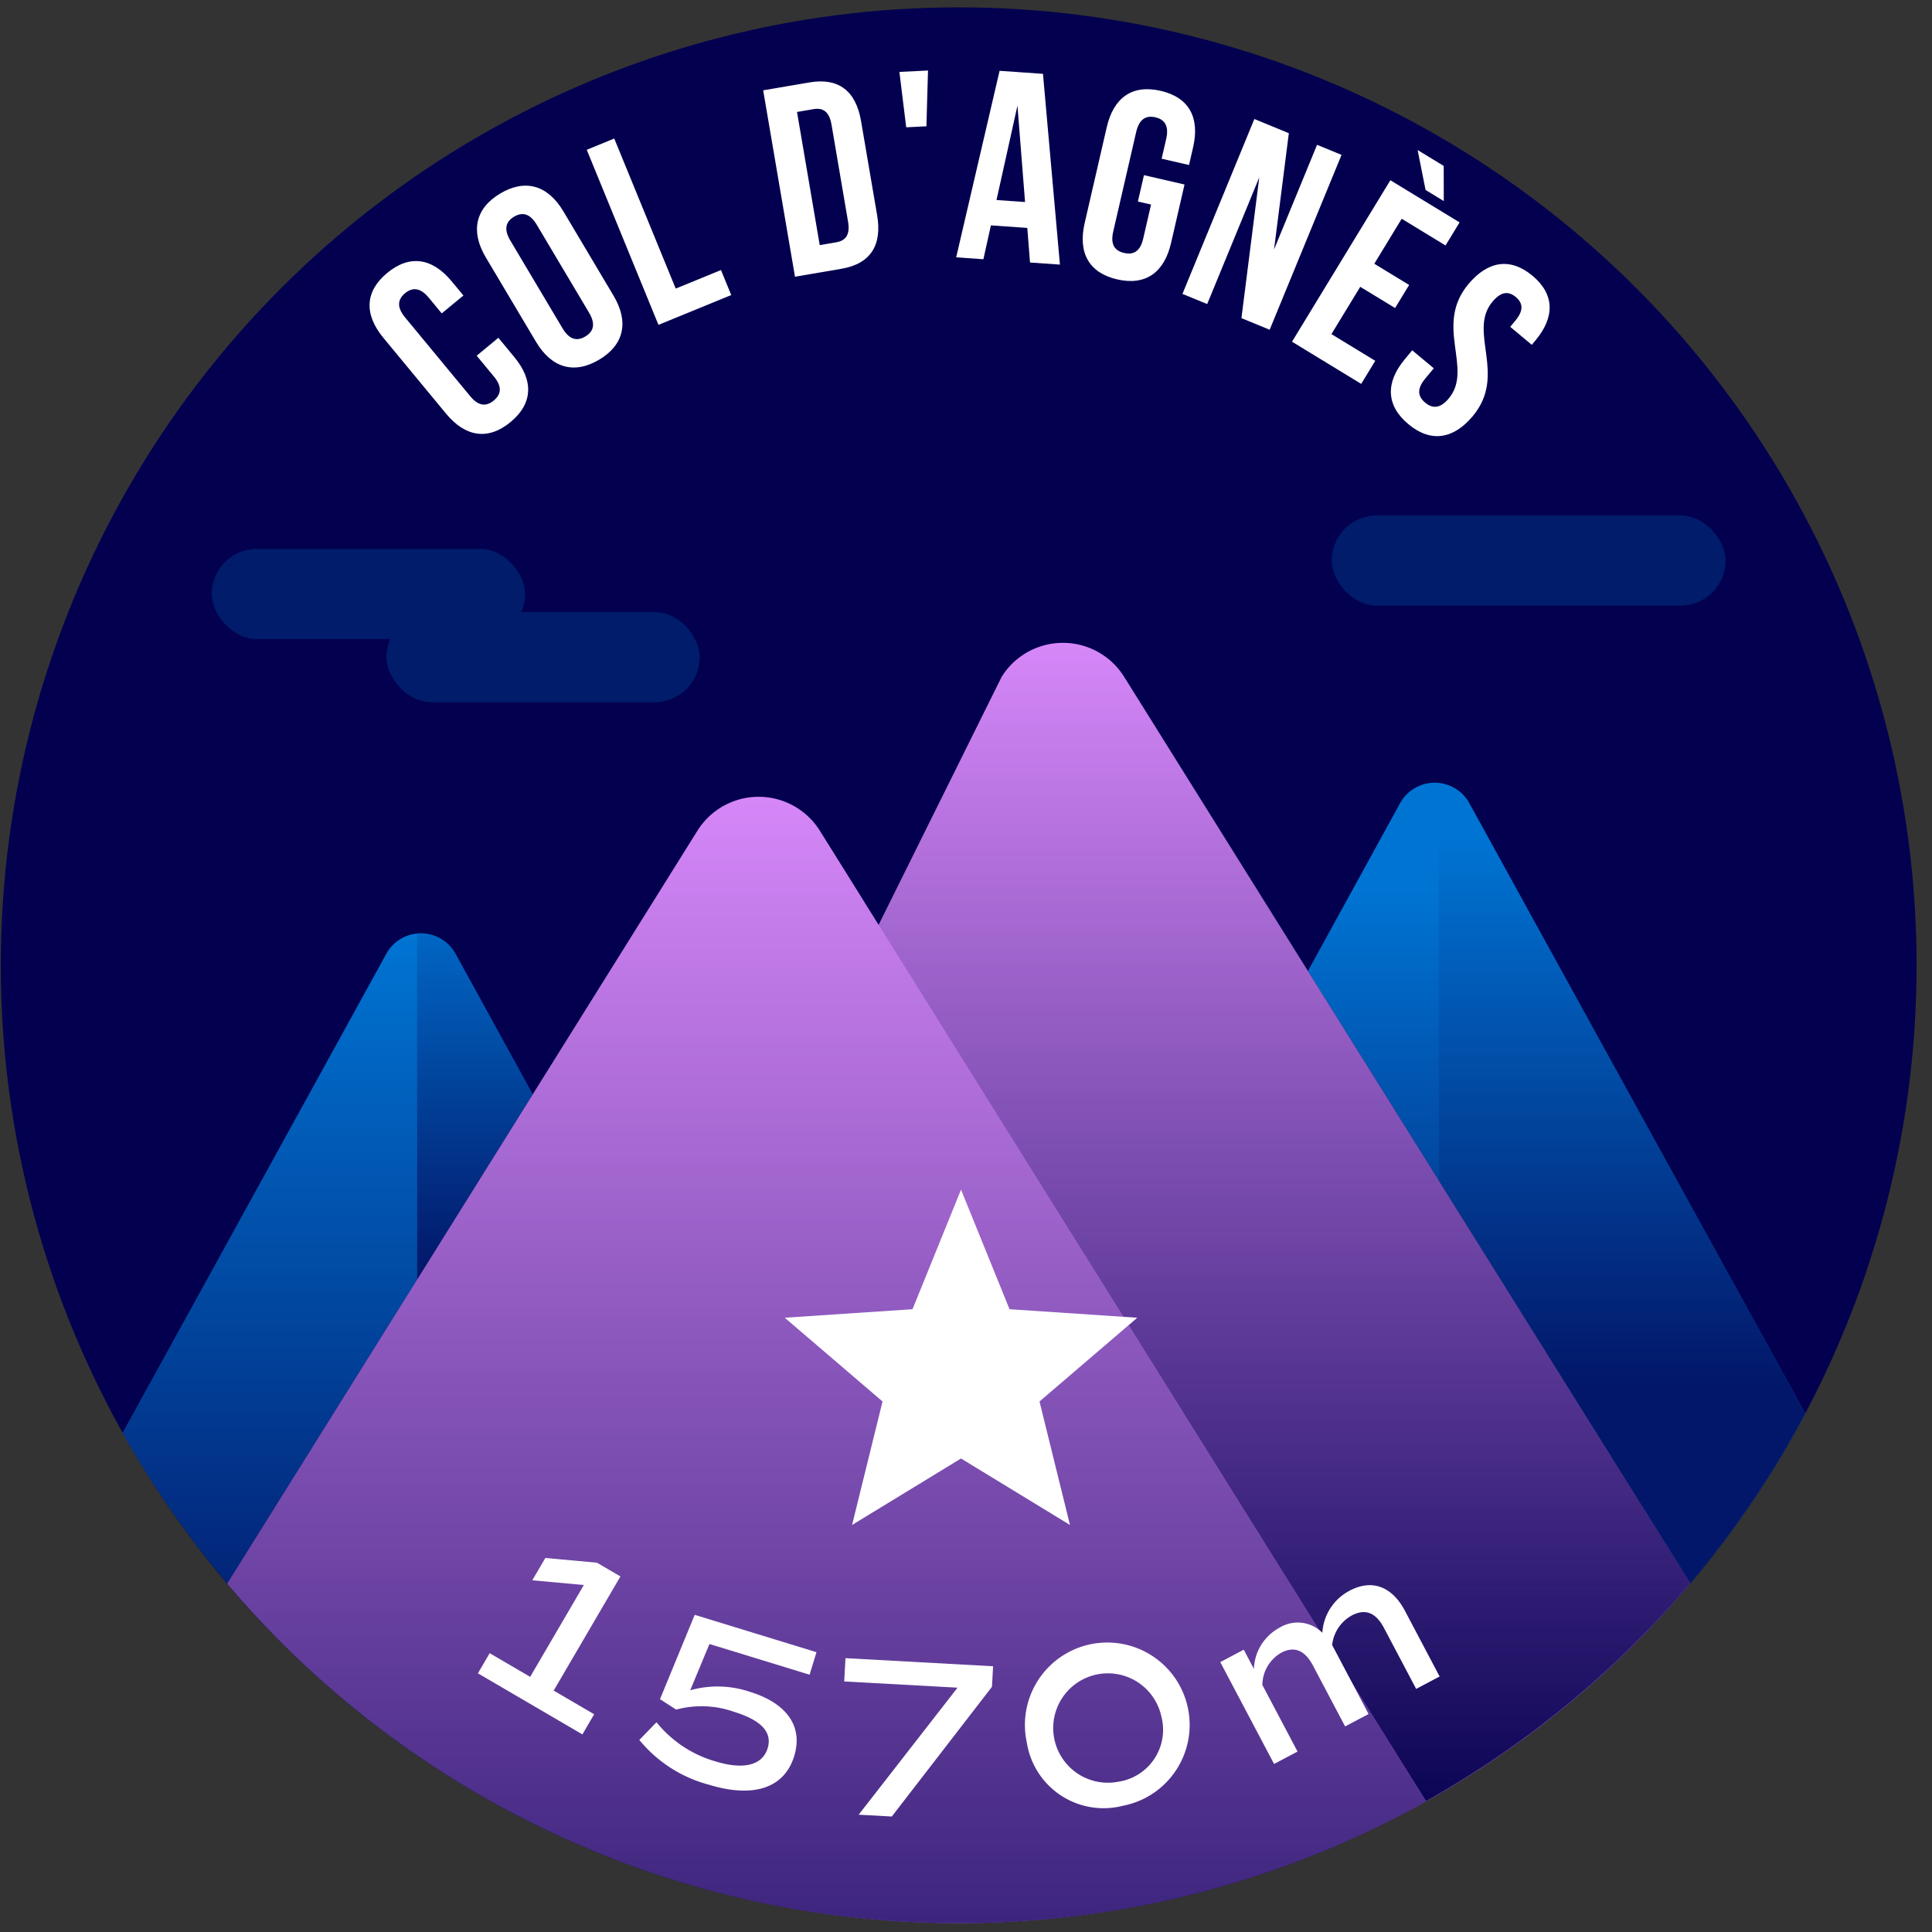 <svg xmlns="http://www.w3.org/2000/svg" xmlns:xlink="http://www.w3.org/1999/xlink" viewBox="0 0 120 120"><rect x="0" y="0" width="120" height="120" fill="#333333" stroke="none"/><defs><style>.cls-1{fill:#03004f;}.cls-2{fill:#0074d3;}.cls-3{fill:#de8cff;}.cls-4{fill:url(#Dégradé_sans_nom_220);}.cls-5,.cls-8{opacity:0.8;}.cls-5{fill:url(#Dégradé_sans_nom_220-2);}.cls-6{fill:#001c6a;}.cls-7{fill:url(#Dégradé_sans_nom_220-3);}.cls-8{fill:url(#Dégradé_sans_nom_220-4);}.cls-9{fill:url(#Dégradé_sans_nom_220-5);}.cls-10{fill:url(#Dégradé_sans_nom_220-6);}.cls-11{fill:#fff;}</style><linearGradient id="Dégradé_sans_nom_220" x1="16.763" y1="117.006" x2="16.763" y2="58.138" gradientUnits="userSpaceOnUse"><stop offset="0" stop-color="#03004f"/><stop offset="1" stop-color="#03004f" stop-opacity="0"/></linearGradient><linearGradient id="Dégradé_sans_nom_220-2" x1="100.74" y1="85.965" x2="100.74" y2="51.971" xlink:href="#Dégradé_sans_nom_220"/><linearGradient id="Dégradé_sans_nom_220-3" x1="85.295" y1="100.236" x2="85.295" y2="55.204" xlink:href="#Dégradé_sans_nom_220"/><linearGradient id="Dégradé_sans_nom_220-4" x1="29.497" y1="79.098" x2="29.497" y2="54.241" xlink:href="#Dégradé_sans_nom_220"/><linearGradient id="Dégradé_sans_nom_220-5" x1="79.285" y1="114.667" x2="79.285" y2="37.193" xlink:href="#Dégradé_sans_nom_220"/><linearGradient id="Dégradé_sans_nom_220-6" x1="51.345" y1="145.833" x2="51.345" y2="45.763" xlink:href="#Dégradé_sans_nom_220"/></defs><title>agnes</title><g id="pastille"><circle class="cls-1" cx="59.546" cy="59.954" r="59.497"/></g><g id="blocs_variants" data-name="blocs variants"><path class="cls-2" d="M33.09,67.973,28.301,59.251a2.454,2.454,0,0,0-4.306-.01L7.621,88.995a59.161,59.161,0,0,0,6.506,9.341Z"/><path class="cls-2" d="M104.977,98.325a59.108,59.108,0,0,0,7.15-10.528L91.263,49.886a2.454,2.454,0,0,0-4.306.01L81.236,60.314Z"/><path class="cls-3" d="M69.821,42.037a4.483,4.483,0,0,0-7.605,0l-7.643,15.406-3.65-5.844a4.483,4.483,0,0,0-7.605,0L14.115,98.354a59.465,59.465,0,0,0,90.872-.012Z"/></g><g id="invariants"><path class="cls-4" d="M25.905,79.478V58.001a2.403,2.403,0,0,0-1.91,1.24L7.621,88.995a59.161,59.161,0,0,0,6.506,9.341Z"/><path class="cls-5" d="M104.977,98.325a59.108,59.108,0,0,0,7.15-10.528L91.263,49.886A2.403,2.403,0,0,0,89.353,48.646V73.31Z"/><rect class="cls-6" x="24" y="38.012" width="19.462" height="5.607" rx="2.803" ry="2.803"/><rect class="cls-6" x="13.154" y="34.09" width="19.462" height="5.607" rx="2.803" ry="2.803"/><rect class="cls-6" x="82.717" y="32.012" width="24.462" height="5.607" rx="2.803" ry="2.803"/><path class="cls-7" d="M89.353,73.31V48.646a2.419,2.419,0,0,0-2.396,1.25L81.236,60.314Z"/><path class="cls-8" d="M33.09,67.973,28.301,59.251a2.419,2.419,0,0,0-2.396-1.25V79.478Z"/><path class="cls-9" d="M69.821,42.037a4.483,4.483,0,0,0-7.605,0L53.583,55.859l34.987,56.017A59.82,59.82,0,0,0,104.987,98.342Z"/><path class="cls-10" d="M59.546,119.451a59.209,59.209,0,0,0,29.029-7.566L50.922,51.599a4.483,4.483,0,0,0-7.605,0L14.115,98.354A59.356,59.356,0,0,0,59.546,119.451Z"/></g><g id="star"><path class="cls-11" d="M66.458,94.718,59.691,90.59l-6.767,4.128,1.892-7.67L48.742,81.846l7.936-.529,3.013-7.426,3.013,7.426,7.936.529-6.074,5.202Z"/></g><g id="typo"><path class="cls-11" d="M30.954,20.981l.995,1.203c1.198,1.449,1.158,2.876-.239,4.031s-2.807.926-4.005-.523l-3.894-4.71c-1.198-1.449-1.158-2.876.24-4.031s2.807-.926,4.004.523l.728.88-1.346,1.112-.802-.971c-.535-.646-1.022-.657-1.476-.283-.453.375-.534.855 0,1.503L29.203,24.606c.535.647,1.012.645,1.465.271.453-.374.545-.843.01-1.489l-1.07-1.294Z"/><path class="cls-11" d="M30.174,15.987c-.96-1.614-.658-3.043.899-3.97,1.557-.926,2.957-.509,3.917,1.106l3.121,5.248c.96,1.615.659,3.044-.898,3.97-1.558.927-2.957.51-3.917-1.105ZM34.941,20.394c.429.721.909.806,1.414.506.505-.3.659-.763.23-1.483l-3.242-5.451c-.429-.721-.909-.807-1.414-.506-.504.3-.659.763-.23,1.483Z"/><path class="cls-11" d="M36.444,9.304l1.708-.7,3.818,9.32L44.782,16.773l.636,1.553L40.898,20.177Z"/><path class="cls-11" d="M47.402,5.61l2.878-.491c1.82-.311,2.885.546,3.201,2.398l1,5.855c.316,1.853-.405,3.014-2.225,3.324l-2.878.491Zm2.102,1.344,1.411,8.271,1.025-.176c.579-.099.875-.455.734-1.282L51.648,7.746c-.141-.827-.54-1.065-1.118-.967Z"/><path class="cls-11" d="M55.864,4.467l1.776-.087L57.542,7.845l-1.256.062Z"/><path class="cls-11" d="M65.834,16.435l-1.858-.13-.169-2.148-2.26-.158L61.08,16.102l-1.69-.119L62.086,4.398l2.695.188Zm-3.94-4.011,1.774.125L63.196,6.561Z"/><path class="cls-11" d="M71.054,10.88l2.519.58-.837,3.632c-.422,1.832-1.579,2.667-3.346,2.261-1.767-.407-2.441-1.665-2.02-3.497l1.372-5.954c.422-1.832,1.579-2.668,3.346-2.261,1.767.406,2.441,1.665,2.02,3.497l-.256,1.112-1.701-.393.283-1.227c.188-.818-.1-1.212-.672-1.344s-1.004.096-1.192.914L69.144,14.384c-.188.818.104,1.195.676,1.327.572.132,1-.079,1.188-.897l.486-2.109-.818-.188Z"/><path class="cls-11" d="M78.215,11.019l-3.234,7.867-1.537-.631L77.91,7.392l2.142.881-.919,7.223,2.672-6.502,1.521.625L78.861,20.481l-1.753-.721Z"/><path class="cls-11" d="M85.36,16.382l2.164,1.317-.873,1.433-2.164-1.317-1.789,2.937,2.722,1.659-.873,1.433L80.249,21.224l6.109-10.029L90.657,13.813l-.873,1.434L87.062,13.587Zm4.311-6.077.005,2.184L88.544,11.799l-.493-2.48Z"/><path class="cls-11" d="M95.181,17.124c1.38,1.149,1.401,2.565.198,4.01l-.236.283-1.341-1.117.312-.373c.537-.646.483-1.104.032-1.481-.452-.375-.914-.346-1.451.3-1.547,1.856.936,4.514-1.213,7.093-1.203,1.444-2.613,1.668-4.005.508S86.05,23.758,87.253,22.314l.462-.555,1.341,1.117L88.519,23.521c-.537.645-.447,1.113.004,1.489s.928.38,1.465-.265c1.547-1.856-.935-4.514,1.213-7.093C92.405,16.209,93.802,15.974,95.181,17.124Z"/></g><g id="altitude"><path class="cls-11" d="M36.904,106.476l-.731,1.251-6.489-3.794.731-1.251,2.515,1.47,3.335-5.704-3.204-.293.811-1.386,3.204.292,1.46.854-4.146,7.091Z"/><path class="cls-11" d="M49.329,109.075c-.617,2.01-2.556,2.618-5.313,1.772a8.323,8.323,0,0,1-4.305-2.776l1.065-1.099a7.275,7.275,0,0,0,3.667,2.432c1.725.529,2.909.254,3.238-.819.304-.991-.401-1.743-2.085-2.259a6.034,6.034,0,0,0-3.598-.139l-1.004-.649,2.156-5.237,7.564,2.32-.429,1.398-6.22-1.907-1.193,2.873a6.276,6.276,0,0,1,3.687.091C48.867,105.784,49.895,107.228,49.329,109.075Z"/><path class="cls-11" d="M61.683,103.494,61.612,104.77l-6.221,8.057-2.058-.112,6.141-7.891-7.039-.386.08-1.447Z"/><path class="cls-11" d="M63.777,108.226a5.116,5.116,0,1,1,5.977,3.932A4.827,4.827,0,0,1,63.777,108.226Zm8.354-1.627a3.397,3.397,0,1,0-2.668,4.066A3.26,3.26,0,0,0,72.131,106.599Z"/><path class="cls-11" d="M87.267,100.057l2.151,4.073-1.458.771-1.998-3.785c-.504-.955-1.159-1.221-2.001-.776a2.385,2.385,0,0,0-1.219,1.834l2.264,4.287-1.459.77-1.998-3.784c-.504-.956-1.172-1.214-1.964-.796a2.338,2.338,0,0,0-1.177,2.004l2.184,4.137-1.458.77L75.794,103.236l1.458-.771.631,1.195a3.02,3.02,0,0,1,1.591-2.561,2.155,2.155,0,0,1,2.659.316,3.166,3.166,0,0,1,1.704-2.619C85.232,98.06,86.47,98.548,87.267,100.057Z"/></g></svg>
